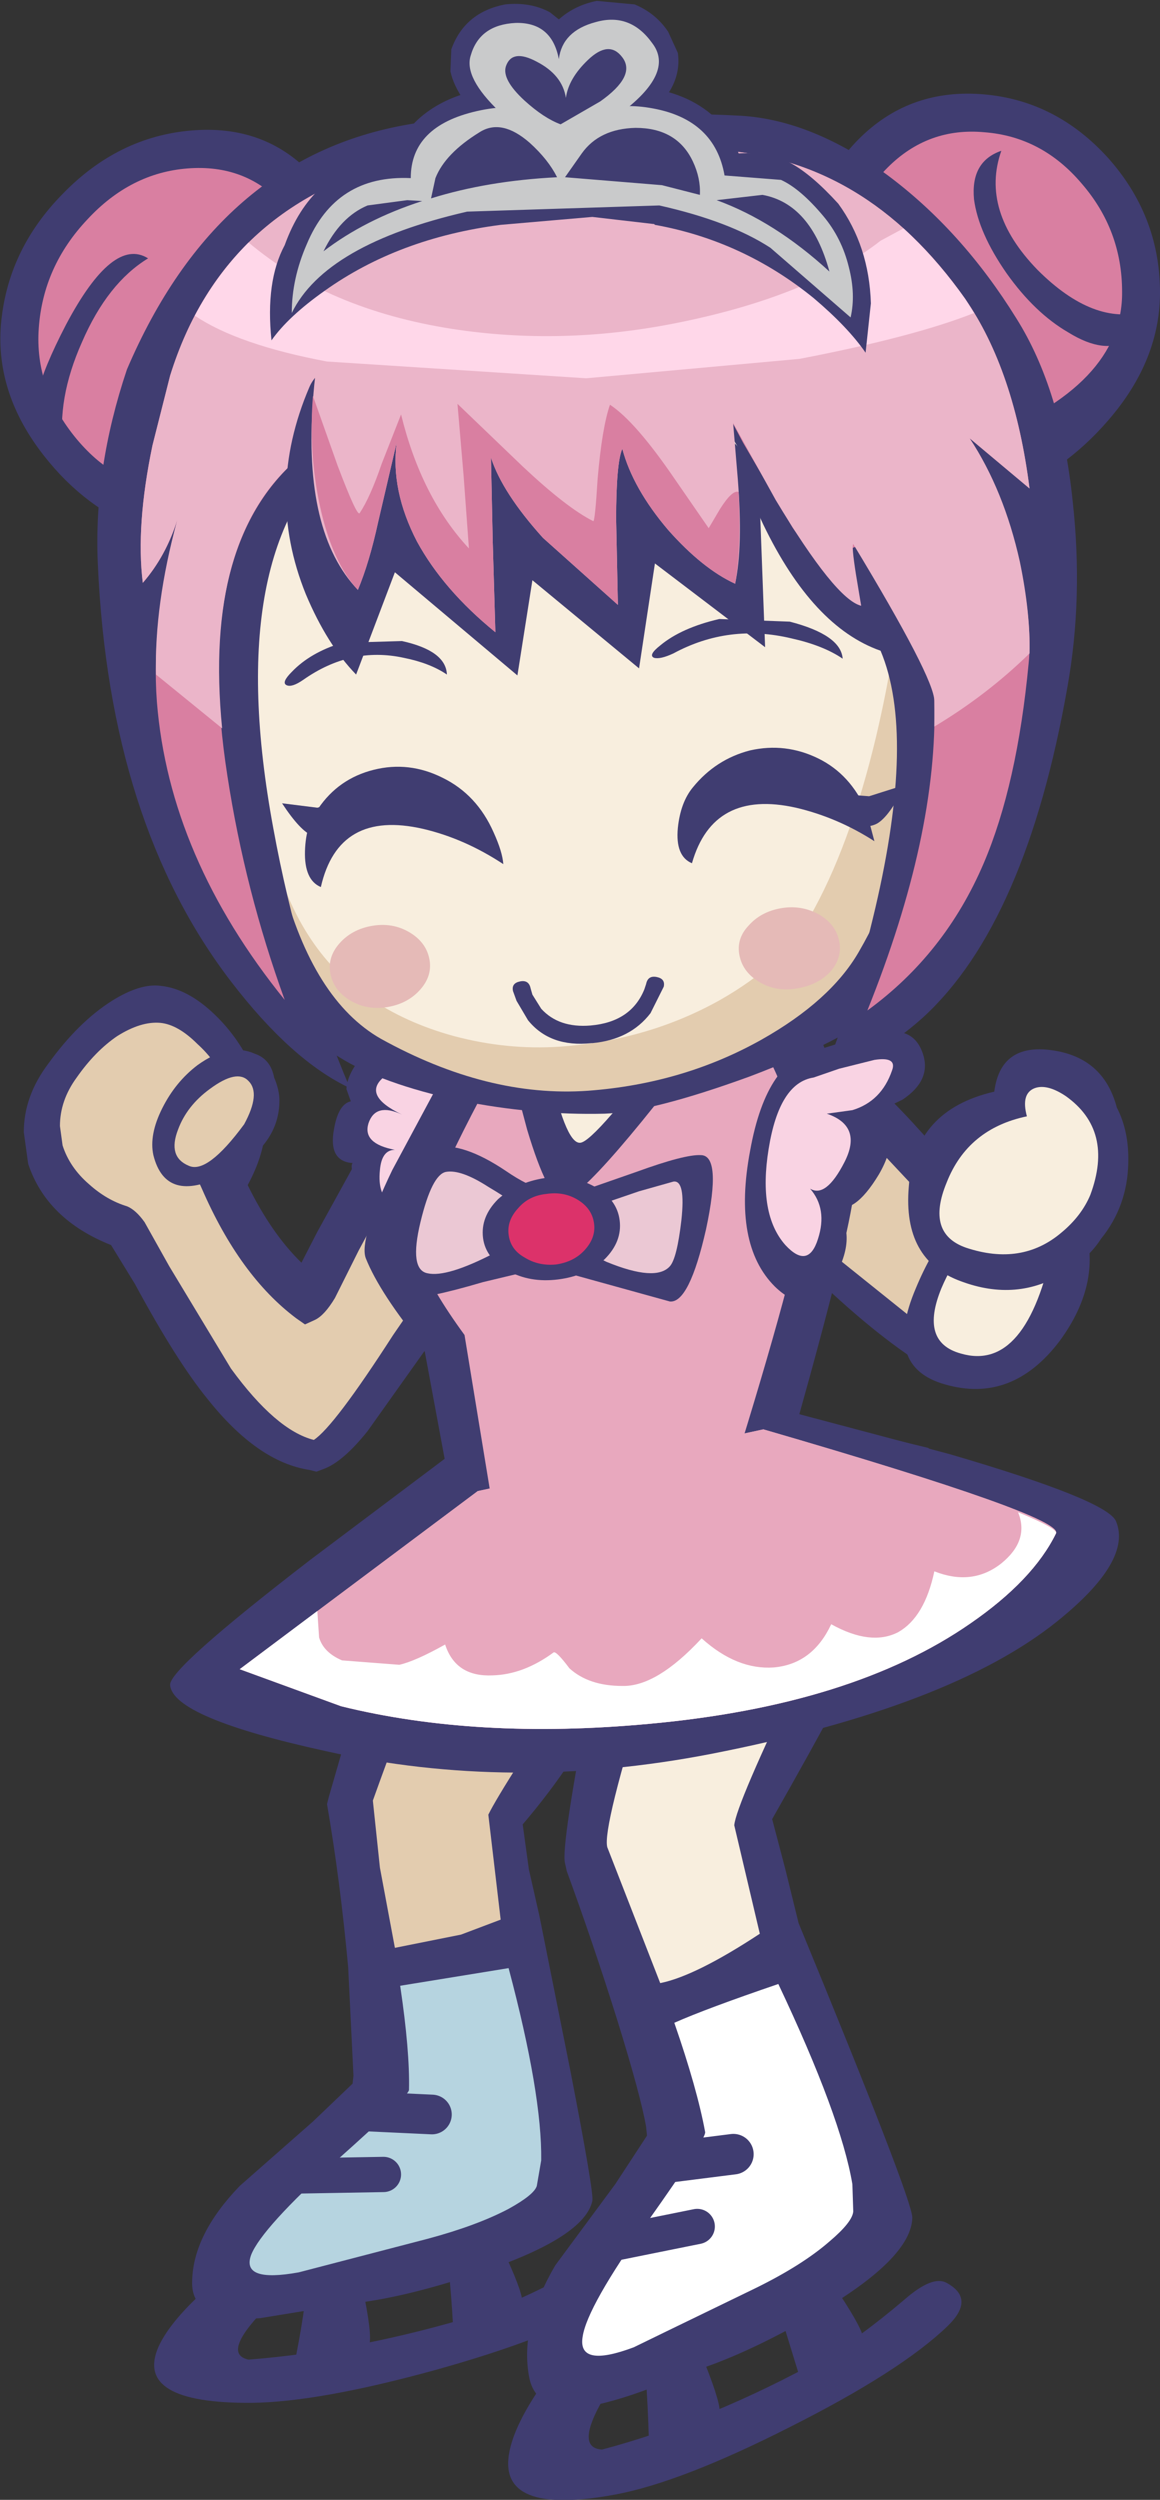 <?xml version="1.0" encoding="UTF-8" standalone="no"?>
<svg xmlns:xlink="http://www.w3.org/1999/xlink" height="141.75px" width="65.8px" xmlns="http://www.w3.org/2000/svg">
  <rect width="100%" height="100%" fill="#333333" stroke="none"/>
  <g transform="matrix(1.0, 0.0, 0.0, 1.0, 39.9, 64.4)">
    <path d="M-18.6 -0.1 L-13.3 7.05 -13.25 7.1 -12.85 7.45 Q-12.6 7.8 -12.6 8.25 L-12.6 8.3 -12.5 8.5 -12.7 8.8 -13.7 11.35 -14.2 10.65 -15.85 12.25 -19.05 16.75 Q-20.45 18.5 -21.55 18.9 L-21.95 19.05 -22.35 18.95 Q-25.3 18.5 -28.15 14.9 -29.9 12.75 -32.25 8.4 L-33.6 6.2 Q-37.25 4.75 -38.3 1.6 L-38.55 -0.2 Q-38.55 -2.25 -37.15 -4.1 -35.45 -6.45 -33.55 -7.65 -31.95 -8.65 -30.8 -8.5 -29.25 -8.35 -27.7 -6.85 -26.3 -5.5 -25.5 -3.65 -24.85 -2.2 -24.85 -0.65 -24.85 0.95 -25.85 2.8 -24.5 5.55 -22.8 7.2 L-21.9 5.45 -19.75 1.55 -18.6 -0.1" fill="#403d71" fill-rule="evenodd" stroke="none"/>
    <path d="M-19.55 6.5 L-18.2 4.0 -15.0 8.45 -15.7 9.3 Q-16.1 9.25 -16.5 9.7 L-17.6 11.3 Q-20.95 16.5 -22.1 17.25 -24.25 16.7 -26.8 13.2 L-30.3 7.4 -31.7 4.9 Q-32.2 4.2 -32.7 4.0 -33.85 3.65 -34.85 2.75 -35.95 1.8 -36.35 0.55 L-36.5 -0.55 Q-36.5 -2.0 -35.55 -3.3 -34.5 -4.8 -33.25 -5.65 -31.9 -6.5 -30.8 -6.4 -29.8 -6.3 -28.7 -5.2 -27.65 -4.25 -27.1 -3.0 -26.2 -0.8 -28.35 2.0 L-28.7 2.45 -28.45 3.0 Q-26.3 7.95 -23.1 10.35 L-22.6 10.7 -22.05 10.45 Q-21.5 10.2 -20.9 9.2 L-19.55 6.5" fill="#e3ccaf" fill-rule="evenodd" stroke="none"/>
    <path d="M-22.4 63.7 L-19.8 63.0 -19.2 66.0 Q-18.75 68.3 -19.0 68.65 -19.4 69.2 -20.85 69.2 L-23.1 69.15 Q-22.45 65.85 -22.4 63.7" fill="#403d71" fill-rule="evenodd" stroke="none"/>
    <path d="M-14.8 62.05 L-12.4 60.8 -11.15 63.65 Q-10.15 65.85 -10.3 66.2 -10.55 66.85 -11.95 67.1 L-14.2 67.5 Q-14.4 63.85 -14.8 62.05" fill="#403d71" fill-rule="evenodd" stroke="none"/>
    <path d="M-24.6 62.55 L-20.15 62.2 -24.55 66.2 Q-27.45 69.05 -25.8 69.4 -19.45 68.9 -12.6 66.8 -10.6 66.15 -7.6 64.55 -5.8 63.55 -5.1 64.05 -3.65 65.2 -5.55 66.25 -8.6 68.15 -15.25 70.0 -21.8 71.8 -25.6 71.85 -32.35 71.9 -30.9 68.65 -29.8 66.25 -24.6 62.55" fill="#403d71" fill-rule="evenodd" stroke="none"/>
    <path d="M-6.9 15.45 L-7.25 15.15 -5.15 16.85 Q-3.4 20.4 -3.55 24.4 -3.9 31.6 -10.25 39.05 L-9.9 41.6 -9.3 44.25 -7.55 53.0 Q-6.2 59.95 -6.3 60.4 -6.75 62.45 -12.5 64.4 -17.05 65.95 -20.25 66.25 L-25.15 67.05 Q-29.1 67.3 -29.0 64.95 -28.95 62.3 -26.3 59.55 L-22.15 55.9 -19.9 53.75 -19.85 53.3 -20.15 47.15 Q-20.6 42.25 -21.35 37.9 L-21.25 37.5 -19.75 32.3 Q-18.25 27.8 -15.65 23.2 -12.7 17.95 -10.05 16.0 -9.1 15.3 -8.45 15.2 L-6.9 15.45" fill="#403d71" fill-rule="evenodd" stroke="none"/>
    <path d="M-17.2 48.2 L-11.05 47.2 Q-9.15 54.35 -9.2 58.1 L-9.45 59.55 Q-9.6 60.05 -11.05 60.85 -12.85 61.8 -15.65 62.55 L-22.95 64.45 Q-26.25 65.05 -25.65 63.45 -25.05 61.95 -20.8 58.1 -16.7 54.45 -16.7 54.1 -16.65 51.9 -17.2 48.2" fill="#b6d4e0" fill-rule="evenodd" stroke="none"/>
    <path d="M-9.2 18.5 Q-8.9 18.35 -5.7 19.9 L-2.2 21.6 Q-1.9 22.55 -6.15 29.0 -11.45 36.95 -12.2 38.5 L-11.5 44.45 -13.75 45.3 -17.5 46.05 -18.35 41.5 -18.75 37.7 Q-12.6 20.5 -9.2 18.5" fill="#e3ccaf" fill-rule="evenodd" stroke="none"/>
    <path d="M-19.7 55.3 L-15.4 55.5" fill="none" stroke="#403d71" stroke-linecap="round" stroke-linejoin="round" stroke-width="2.25"/>
    <path d="M-23.85 59.0 L-18.15 58.9" fill="none" stroke="#403d71" stroke-linecap="round" stroke-linejoin="round" stroke-width="2.0"/>
    <path d="M-3.55 67.8 L-1.1 66.55 0.1 69.65 Q1.05 72.05 0.9 72.45 0.65 73.1 -0.85 73.35 L-3.1 73.75 Q-3.2 70.2 -3.55 67.8" fill="#403d71" fill-rule="evenodd" stroke="none"/>
    <path d="M3.7 64.65 L5.85 62.9 7.7 65.65 Q9.15 67.85 9.05 68.25 8.95 69.0 7.55 69.55 L5.45 70.35 3.7 64.65" fill="#403d71" fill-rule="evenodd" stroke="none"/>
    <path d="M6.85 69.3 Q8.75 68.25 11.4 66.0 13.0 64.6 13.8 65.05 15.45 65.95 13.85 67.5 11.2 70.05 4.95 73.2 -1.25 76.35 -5.0 77.05 -11.75 78.3 -11.0 74.6 -10.45 71.85 -6.0 66.95 L-1.65 65.75 -5.2 70.85 Q-7.5 74.4 -5.75 74.5 0.45 72.85 6.85 69.3" fill="#403d71" fill-rule="evenodd" stroke="none"/>
    <path d="M-5.6 13.35 L-6.05 13.2 12.75 17.7 Q14.1 18.85 10.45 26.5 8.45 30.75 3.9 38.75 L4.65 41.6 5.4 44.65 Q11.85 60.3 11.85 61.35 11.8 63.65 6.5 66.75 2.3 69.2 -0.9 70.15 -3.6 71.35 -5.6 71.85 -9.5 72.8 -9.9 70.3 -10.4 67.45 -8.4 64.05 L-5.0 59.45 -3.2 56.7 -3.25 56.2 Q-3.55 54.45 -4.9 50.1 -6.25 45.8 -7.75 41.7 L-7.85 41.25 Q-8.1 40.35 -6.35 31.3 -4.5 21.65 -3.1 18.7 -2.7 17.85 -4.55 15.55 -6.25 13.5 -5.6 13.35" fill="#403d71" fill-rule="evenodd" stroke="none"/>
    <path d="M4.25 48.1 Q7.8 55.6 8.45 59.45 L8.5 61.0 Q8.45 61.6 7.15 62.7 5.6 64.05 2.95 65.35 -3.65 68.55 -3.95 68.7 -7.15 69.9 -6.85 68.1 -6.6 66.4 -3.15 61.55 0.15 56.9 0.1 56.5 -0.35 54.05 -1.65 50.3 0.15 49.5 4.25 48.1" fill="#ffffff" fill-rule="evenodd" stroke="none"/>
    <path d="M-3.1 30.85 Q-0.45 22.15 1.1 19.7 1.3 19.4 4.55 21.05 7.85 22.75 8.05 22.65 8.85 23.5 5.5 30.35 1.85 37.95 1.75 39.1 L3.2 45.25 Q-0.45 47.65 -2.45 48.05 L-5.45 40.35 Q-5.75 39.3 -3.1 30.85" fill="#f8eede" fill-rule="evenodd" stroke="none"/>
    <path d="M-2.65 58.3 L1.7 57.75" fill="none" stroke="#403d71" stroke-linecap="round" stroke-linejoin="round" stroke-width="2.3"/>
    <path d="M-6.05 63.0 L-0.35 61.85" fill="none" stroke="#403d71" stroke-linecap="round" stroke-linejoin="round" stroke-width="2.0"/>
    <path d="M8.3 -4.05 Q9.95 -2.9 12.5 -0.05 L17.65 5.95 Q18.6 9.95 16.95 12.95 16.65 13.55 15.4 13.55 L13.7 13.7 Q10.5 12.05 6.1 7.8 1.15 3.1 1.4 1.0 1.55 -0.5 3.65 -2.8 6.15 -5.55 8.3 -4.05" fill="#403d71" fill-rule="evenodd" stroke="none"/>
    <path d="M5.05 -1.35 Q7.1 -2.8 8.9 -1.0 L10.25 1.1 14.05 5.15 14.2 5.6 Q15.55 6.85 16.25 8.3 17.1 10.1 16.5 11.6 16.1 12.6 15.15 13.0 L6.55 6.1 Q3.25 3.8 3.35 1.5 3.45 -0.15 5.05 -1.35" fill="#e3ccaf" fill-rule="evenodd" stroke="none"/>
    <path d="M-30.25 31.15 Q-30.35 30.25 -22.3 24.05 L-14.25 18.0 5.1 15.7 13.95 18.05 Q22.85 20.65 23.4 21.85 24.35 24.1 20.05 27.55 14.0 32.4 0.45 35.05 -10.9 37.25 -21.4 34.9 -30.1 33.0 -30.25 31.15" fill="#403d71" fill-rule="evenodd" stroke="none"/>
    <path d="M-3.1 33.35 Q-12.85 34.25 -20.55 32.35 L-26.3 30.25 -12.8 20.15 3.4 16.65 Q20.45 21.6 20.0 22.55 18.7 25.2 15.15 27.65 8.45 32.3 -3.1 33.35" fill="#e8a8be" fill-rule="evenodd" stroke="none"/>
    <path d="M-3.1 33.35 Q-12.85 34.25 -20.55 32.35 L-26.3 30.25 -12.8 20.15 3.4 16.65 Q20.45 21.6 20.0 22.55 18.7 25.2 15.15 27.65 8.45 32.3 -3.1 33.35" fill="#e8a8be" fill-rule="evenodd" stroke="none"/>
    <path d="M-20.55 32.35 L-26.3 30.25 -21.9 26.95 -21.8 28.45 Q-21.55 29.3 -20.5 29.75 L-17.25 30.0 Q-16.35 29.8 -14.65 28.85 -14.05 30.7 -11.95 30.6 -10.2 30.55 -8.5 29.3 -8.35 29.2 -7.6 30.2 -6.5 31.2 -4.6 31.2 -2.65 31.25 -0.1 28.5 1.9 30.3 4.0 30.15 6.2 29.95 7.25 27.7 9.5 28.95 11.05 28.15 12.55 27.3 13.1 24.7 15.25 25.55 16.9 24.25 18.5 22.95 17.85 21.35 20.15 22.3 20.0 22.55 18.7 25.2 15.15 27.65 8.45 32.3 -3.1 33.35 -12.85 34.25 -20.55 32.35" fill="#ffffff" fill-rule="evenodd" stroke="none"/>
    <path d="M-13.9 -5.9 L-13.65 -1.4 Q-13.5 1.55 -14.15 3.55 -15.05 6.6 -17.35 5.3 -18.65 4.6 -19.55 2.85 -20.1 1.8 -19.9 1.55 -21.3 1.45 -20.95 -0.4 -20.7 -1.8 -20.0 -1.95 L-20.25 -2.65 Q-20.2 -3.6 -19.15 -4.75 -16.5 -7.75 -13.9 -5.9" fill="#403d71" fill-rule="evenodd" stroke="none"/>
    <path d="M-18.1 -3.35 Q-16.75 -4.45 -15.05 -3.1 L-14.85 -0.2 Q-14.8 1.4 -15.45 2.9 -16.3 4.75 -17.65 3.9 -18.5 3.4 -18.35 1.95 -18.25 0.8 -17.5 0.8 -19.35 0.45 -19.0 -0.7 -18.6 -1.9 -17.1 -1.2 -19.4 -2.3 -18.1 -3.35" fill="#f9d3e3" fill-rule="evenodd" stroke="none"/>
    <path d="M0.3 16.2 Q-2.9 16.05 -4.95 16.25 -8.1 16.6 -10.05 17.2 -12.75 18.0 -14.45 19.55 L-15.85 12.0 Q-18.35 8.95 -19.15 6.95 -19.55 5.9 -17.65 1.95 L-14.75 -3.45 Q-13.95 -4.75 -4.8 -6.35 L5.0 -7.8 Q5.85 -7.95 7.3 -3.8 8.85 0.5 8.55 3.1 8.25 5.8 5.3 16.3 L0.3 16.2" fill="#403d71" fill-rule="evenodd" stroke="none"/>
    <path d="M-16.1 6.95 Q-16.65 5.45 -12.7 -2.05 -12.1 -3.15 -5.05 -4.5 L2.5 -5.75 Q3.2 -5.9 4.6 -2.4 6.05 1.2 5.85 3.4 5.5 6.6 2.1 17.65 L-12.1 20.15 -13.55 11.3 Q-15.45 8.7 -16.1 6.95" fill="#e8a8be" fill-rule="evenodd" stroke="none"/>
    <path d="M-7.95 3.6 Q-8.8 3.65 -10.0 -0.35 L-11.05 -4.3 1.75 -7.6 Q-6.55 3.55 -7.95 3.6" fill="#403d71" fill-rule="evenodd" stroke="none"/>
    <path d="M-8.75 -4.8 L-1.15 -6.75 Q-6.1 -0.15 -6.9 -0.1 -7.75 -0.05 -8.75 -4.8" fill="#f8eede" fill-rule="evenodd" stroke="none"/>
    <path d="M-11.2 2.0 Q-8.8 3.65 -7.1 3.2 L-3.8 2.05 Q-1.05 1.05 -0.15 1.1 1.05 1.1 0.15 5.3 -0.8 9.5 -1.9 9.4 L-8.95 7.45 -12.5 8.3 Q-15.9 9.3 -16.7 9.15 -17.65 8.95 -16.85 4.9 -16.1 0.85 -15.25 0.65 -13.65 0.35 -11.2 2.0" fill="#403d71" fill-rule="evenodd" stroke="none"/>
    <path d="M-11.85 6.65 Q-14.55 8.05 -15.65 7.8 -16.7 7.6 -16.05 4.9 -15.4 2.2 -14.6 2.05 -13.75 1.9 -12.2 2.9 -11.35 3.4 -10.1 4.25 L-7.3 4.35 -5.55 3.8 -3.65 3.15 -1.7 2.6 Q-1.0 2.5 -1.25 4.8 -1.5 6.95 -1.9 7.4 -2.7 8.3 -5.5 7.15 L-9.1 5.35 -11.85 6.65" fill="#ebc8d4" fill-rule="evenodd" stroke="none"/>
    <path d="M-4.75 4.8 Q-4.6 6.0 -5.6 7.0 -6.65 7.95 -8.25 8.15 -9.85 8.35 -11.1 7.65 -12.35 6.95 -12.5 5.8 -12.65 4.6 -11.65 3.6 -10.6 2.65 -9.0 2.4 -7.4 2.2 -6.15 2.9 -4.9 3.6 -4.75 4.8" fill="#403d71" fill-rule="evenodd" stroke="none"/>
    <path d="M-6.2 5.0 Q-6.1 5.8 -6.75 6.5 -7.35 7.15 -8.35 7.3 -9.35 7.4 -10.15 6.9 -10.95 6.45 -11.05 5.6 -11.15 4.8 -10.5 4.1 -9.9 3.4 -8.9 3.3 -7.9 3.15 -7.1 3.65 -6.3 4.15 -6.2 5.0" fill="#dc326a" fill-rule="evenodd" stroke="none"/>
    <path d="M-8.85 -4.3 L-1.25 -6.25 Q-6.2 0.4 -7.0 0.4 -7.85 0.45 -8.85 -4.3" fill="#f8eede" fill-rule="evenodd" stroke="none"/>
    <path d="M10.9 -5.9 Q12.05 -5.85 12.45 -4.65 12.95 -3.15 11.3 -2.05 L9.65 -1.25 Q11.35 -0.2 9.95 2.2 8.5 4.6 7.35 3.95 8.85 5.5 7.45 8.0 6.0 10.45 4.05 8.55 1.65 6.15 2.65 0.85 3.6 -4.45 6.6 -4.9 L8.85 -5.6 10.9 -5.9" fill="#403d71" fill-rule="evenodd" stroke="none"/>
    <path d="M6.25 -3.3 L7.7 -3.8 9.7 -4.3 Q11.0 -4.5 10.7 -3.7 10.1 -1.95 8.45 -1.45 L7.0 -1.25 Q9.05 -0.55 8.0 1.5 6.95 3.55 6.05 3.0 7.05 4.15 6.5 5.85 5.95 7.6 4.65 6.2 3.1 4.45 3.7 0.75 4.3 -3.0 6.25 -3.3" fill="#f9d3e3" fill-rule="evenodd" stroke="none"/>
    <path d="M-19.95 -47.55 Q-20.5 -40.35 -22.05 -37.35 -24.9 -31.75 -31.75 -34.3 -35.05 -35.55 -37.4 -38.55 -40.15 -42.05 -39.85 -45.95 -39.5 -50.2 -36.35 -53.4 -33.2 -56.65 -29.05 -57.0 -24.95 -57.35 -22.3 -54.6 -19.6 -51.8 -19.95 -47.55" fill="#403d71" fill-rule="evenodd" stroke="none"/>
    <path d="M-22.05 -47.1 Q-22.4 -42.2 -23.15 -40.9 -24.75 -38.1 -30.55 -37.1 -33.15 -36.65 -35.55 -39.5 -37.95 -42.4 -37.7 -45.8 -37.45 -49.3 -34.95 -51.95 -32.5 -54.6 -29.25 -54.85 -26.0 -55.1 -23.9 -52.85 -21.8 -50.6 -22.05 -47.1" fill="#d97fa1" fill-rule="evenodd" stroke="none"/>
    <path d="M6.15 -49.65 Q6.1 -53.9 8.95 -56.65 11.8 -59.4 15.9 -59.05 20.0 -58.7 22.95 -55.45 25.85 -52.2 25.9 -47.95 25.95 -44.0 22.95 -40.55 20.4 -37.6 17.0 -36.35 10.0 -33.8 7.55 -39.4 6.2 -42.45 6.15 -49.65" fill="#403d71" fill-rule="evenodd" stroke="none"/>
    <path d="M8.2 -49.2 Q8.2 -52.65 10.45 -54.9 12.75 -57.2 15.95 -56.9 19.2 -56.65 21.45 -54.0 23.75 -51.35 23.75 -47.85 23.8 -42.55 15.75 -39.45 10.25 -37.4 8.8 -41.4 8.25 -42.8 8.2 -49.2" fill="#d97fa1" fill-rule="evenodd" stroke="none"/>
    <path d="M18.5 -36.7 L15.1 -39.55 Q17.2 -36.35 18.05 -31.9 18.65 -28.75 18.45 -26.8 17.9 -20.85 15.35 -15.75 13.25 -11.5 9.3 -7.1 L11.65 -15.5 Q13.2 -21.4 13.1 -24.65 13.1 -26.8 12.4 -28.4 11.4 -30.85 9.3 -30.05 8.05 -29.6 4.4 -35.55 L1.0 -41.65 -19.6 -42.1 -23.0 -38.4 Q-29.0 -33.2 -27.0 -20.4 -26.0 -13.9 -23.75 -7.7 -30.3 -15.8 -31.0 -24.6 -31.35 -29.25 -29.8 -35.05 -30.45 -32.9 -31.8 -31.35 -32.2 -34.6 -31.25 -39.15 L-30.25 -43.1 Q-27.15 -53.05 -16.45 -55.45 L-11.75 -56.1 Q-9.45 -56.05 -7.05 -55.05 L-4.65 -55.55 0.55 -55.9 Q9.15 -55.55 14.85 -47.45 17.65 -43.4 18.5 -36.7" fill="#d97fa1" fill-rule="evenodd" stroke="none"/>
    <path d="M4.2 -51.0 Q8.45 -50.0 12.65 -42.05 16.45 -34.8 17.0 -28.65 17.3 -25.0 16.4 -19.75 15.0 -11.65 11.2 -8.0 8.7 -5.65 2.6 -3.35 -2.9 -1.35 -5.6 -1.25 -9.6 -1.15 -13.85 -2.0 -18.25 -2.95 -20.65 -4.45 -25.35 -7.35 -26.95 -13.7 -27.9 -17.45 -28.3 -26.95 -28.95 -44.05 -17.5 -49.65 -8.85 -53.9 4.2 -51.0" fill="#403d71" fill-rule="evenodd" stroke="none"/>
    <path d="M2.6 -48.45 Q6.35 -47.45 10.1 -40.8 13.65 -34.5 14.15 -28.85 14.3 -26.9 12.95 -21.4 11.3 -14.7 8.8 -10.4 7.2 -7.65 3.3 -5.45 -1.15 -2.95 -6.55 -2.55 -12.25 -2.15 -18.3 -5.5 -22.15 -7.7 -23.9 -14.4 -25.2 -19.25 -25.55 -27.85 -26.2 -42.65 -13.85 -47.3 -9.5 -48.95 -4.15 -49.05 L2.6 -48.45" fill="#e3ccaf" fill-rule="evenodd" stroke="none"/>
    <path d="M7.3 -41.15 Q10.4 -35.05 10.85 -29.65 11.0 -27.8 9.8 -22.65 8.3 -16.35 6.0 -12.35 4.55 -9.75 0.95 -7.7 -3.15 -5.4 -8.15 -5.05 -11.15 -4.85 -14.15 -5.65 -16.9 -6.4 -19.0 -7.85 -23.1 -10.6 -24.55 -16.6 -25.35 -20.0 -25.75 -28.8 -26.4 -42.7 -14.8 -47.35 -10.7 -48.95 -5.75 -49.15 L0.55 -48.65 Q4.0 -47.7 7.3 -41.15" fill="#f8eede" fill-rule="evenodd" stroke="none"/>
    <path d="M13.1 -23.2 Q16.1 -25.0 18.5 -27.35 L18.45 -26.8 Q17.9 -20.85 15.35 -15.75 13.25 -11.5 9.3 -7.1 L11.55 -14.7 Q13.05 -20.1 13.1 -23.2" fill="#d97fa1" fill-rule="evenodd" stroke="none"/>
    <path d="M-31.05 -26.15 L-27.3 -23.1 Q-26.85 -18.45 -25.25 -12.8 L-23.75 -7.7 Q-30.85 -16.5 -31.05 -26.15" fill="#d97fa1" fill-rule="evenodd" stroke="none"/>
    <path d="M10.4 -54.5 Q14.65 -51.35 17.75 -46.35 20.3 -42.3 20.95 -35.95 21.55 -30.5 20.65 -25.45 18.3 -12.05 12.45 -6.7 9.5 -4.05 7.05 -4.05 8.6 -8.0 9.75 -12.9 12.05 -22.75 10.05 -27.5 6.2 -28.85 3.4 -34.65 2.5 -36.55 2.1 -38.0 1.75 -39.3 2.25 -38.55 L1.45 -39.9 -20.25 -39.25 Q-27.35 -33.4 -24.4 -17.45 -22.95 -9.5 -20.05 -2.7 -23.35 -4.25 -26.8 -8.75 -33.7 -17.75 -34.35 -32.4 -34.6 -37.8 -32.7 -43.45 -27.55 -55.5 -16.7 -57.35 -11.2 -58.3 -6.45 -56.6 -4.2 -57.6 -2.25 -57.8 -0.95 -58.0 1.85 -57.85 6.0 -57.7 10.4 -54.5" fill="#403d71" fill-rule="evenodd" stroke="none"/>
    <path d="M18.5 -36.7 L15.1 -39.55 Q17.2 -36.35 18.05 -31.9 18.65 -28.75 18.45 -26.8 17.8 -19.9 15.9 -15.45 13.7 -10.3 9.3 -7.1 13.3 -17.05 13.1 -24.65 13.1 -35.2 9.85 -33.95 8.65 -33.3 7.75 -33.15 6.1 -32.9 5.05 -34.5 L2.25 -39.3 1.0 -41.65 -19.6 -42.1 -23.0 -38.4 Q-29.0 -33.2 -27.0 -20.4 -26.0 -13.9 -23.75 -7.7 -30.3 -15.8 -31.0 -24.6 -31.35 -29.25 -29.8 -35.05 -30.45 -32.9 -31.8 -31.35 -32.2 -34.6 -31.25 -39.15 L-30.25 -43.1 Q-27.15 -53.05 -16.45 -55.45 L-11.75 -56.1 Q-9.45 -56.05 -7.05 -55.05 L-4.65 -55.55 0.55 -55.9 Q9.15 -55.55 14.85 -47.45 17.65 -43.4 18.5 -36.7" fill="#d97fa1" fill-rule="evenodd" stroke="none"/>
    <path d="M-22.7 -25.85 Q-23.35 -25.4 -23.65 -25.55 -23.95 -25.7 -23.35 -26.3 -22.3 -27.4 -20.5 -27.95 L-17.1 -28.05 Q-14.6 -27.5 -14.55 -26.15 -15.5 -26.8 -17.0 -27.1 -20.0 -27.75 -22.7 -25.85" fill="#403d71" fill-rule="evenodd" stroke="none"/>
    <path d="M0.9 -29.3 L4.9 -29.15 Q7.8 -28.4 7.9 -27.05 6.8 -27.8 5.0 -28.2 1.45 -29.05 -1.7 -27.35 -2.45 -27.0 -2.8 -27.1 -3.15 -27.25 -2.45 -27.8 -1.25 -28.8 0.9 -29.3" fill="#403d71" fill-rule="evenodd" stroke="none"/>
    <path d="M-11.35 -15.4 Q-13.55 -16.85 -15.9 -17.4 -20.7 -18.5 -21.7 -14.1 -22.65 -14.5 -22.6 -16.15 -22.55 -17.7 -21.85 -18.55 -20.7 -20.25 -18.7 -20.75 -16.7 -21.25 -14.8 -20.3 -12.85 -19.35 -11.9 -17.2 -11.4 -16.1 -11.35 -15.4" fill="#403d71" fill-rule="evenodd" stroke="none"/>
    <path d="M-20.1 -19.1 L-20.15 -17.75 Q-21.35 -16.7 -22.15 -17.0 -22.85 -17.25 -23.9 -18.85 L-21.9 -18.6 -20.1 -19.1" fill="#403d71" fill-rule="evenodd" stroke="none"/>
    <path d="M-15.55 -10.05 Q-15.35 -9.1 -16.05 -8.3 -16.75 -7.5 -17.9 -7.3 -19.05 -7.1 -20.0 -7.65 -20.95 -8.2 -21.15 -9.15 -21.35 -10.1 -20.65 -10.9 -19.95 -11.7 -18.8 -11.9 -17.65 -12.1 -16.7 -11.55 -15.75 -11.0 -15.55 -10.05" fill="#e5bab7" fill-rule="evenodd" stroke="none"/>
    <path d="M7.7 -11.05 Q7.9 -10.1 7.2 -9.3 6.5 -8.55 5.3 -8.35 4.15 -8.15 3.2 -8.7 2.25 -9.25 2.05 -10.2 1.85 -11.15 2.55 -11.9 3.25 -12.7 4.4 -12.9 5.55 -13.1 6.55 -12.55 7.5 -12.0 7.7 -11.05" fill="#e5bab7" fill-rule="evenodd" stroke="none"/>
    <path d="M-37.5 -40.15 Q-38.75 -41.0 -36.15 -46.0 -33.5 -51.0 -31.5 -49.75 -33.8 -48.35 -35.25 -45.0 -36.7 -41.75 -36.3 -38.95 L-37.5 -40.15" fill="#403d71" fill-rule="evenodd" stroke="none"/>
    <path d="M24.15 -45.15 Q22.8 -44.25 20.7 -45.55 18.8 -46.65 17.2 -48.9 15.6 -51.2 15.35 -53.1 15.15 -55.25 16.9 -55.85 15.7 -52.45 18.95 -49.1 22.15 -45.9 25.05 -46.75 24.95 -46.65 25.15 -45.8 25.25 -45.1 24.15 -45.15" fill="#403d71" fill-rule="evenodd" stroke="none"/>
    <path d="M9.7 -16.7 Q7.6 -18.05 5.25 -18.6 0.55 -19.65 -0.65 -15.45 -1.6 -15.85 -1.45 -17.45 -1.3 -18.9 -0.6 -19.75 0.7 -21.35 2.65 -21.85 4.65 -22.3 6.5 -21.4 8.35 -20.5 9.25 -18.4 L9.7 -16.7" fill="#403d71" fill-rule="evenodd" stroke="none"/>
    <path d="M7.45 -19.4 L9.4 -19.25 11.45 -19.9 Q10.55 -18.1 9.85 -17.7 9.0 -17.25 7.65 -18.1 L7.45 -19.4" fill="#403d71" fill-rule="evenodd" stroke="none"/>
    <path d="M17.95 -32.55 Q18.55 -29.65 18.5 -27.35 16.1 -25.0 13.1 -23.2 L13.1 -24.65 Q13.1 -25.95 8.5 -33.55 8.4 -33.45 8.65 -31.85 L8.95 -30.05 Q7.5 -30.4 4.1 -36.05 L1.0 -41.65 -19.6 -42.1 -23.0 -38.4 Q-28.35 -33.85 -27.3 -23.1 L-31.05 -26.15 Q-31.15 -30.1 -29.85 -34.9 -30.5 -32.85 -31.8 -31.35 -32.2 -34.6 -31.25 -39.15 L-30.25 -43.1 Q-27.15 -53.05 -16.45 -55.45 L-11.75 -56.1 Q-9.45 -56.05 -7.05 -55.05 L-4.65 -55.55 0.55 -55.9 Q9.15 -55.55 14.85 -47.45 17.65 -43.4 18.5 -36.7 L15.1 -39.55 Q17.05 -36.6 17.95 -32.55" fill="#ebb5c9" fill-rule="evenodd" stroke="none"/>
    <path d="M3.15 -37.1 L3.5 -27.7 -2.75 -32.45 -3.65 -26.5 -9.7 -31.5 -10.55 -26.1 -17.5 -31.95 -19.7 -26.15 Q-21.35 -27.85 -22.55 -30.7 -24.9 -36.5 -22.35 -42.45 -21.0 -45.6 -9.8 -43.7 1.65 -41.75 3.15 -37.1" fill="#403d71" fill-rule="evenodd" stroke="none"/>
    <path d="M1.35 -44.45 L1.95 -37.25 Q2.25 -33.4 1.8 -31.3 -0.05 -32.15 -2.0 -34.35 -4.0 -36.7 -4.6 -38.95 -4.95 -38.15 -4.95 -34.95 L-4.85 -30.1 -9.1 -33.9 Q-11.4 -36.45 -12.05 -38.45 L-11.95 -33.7 -11.8 -28.55 Q-14.75 -30.95 -16.25 -33.7 -17.75 -36.6 -17.4 -39.3 L-18.45 -34.8 Q-18.95 -32.5 -19.6 -30.95 -22.7 -34.2 -22.15 -41.65 -21.65 -49.2 -17.8 -49.65 L1.35 -44.45" fill="#ebb5c9" fill-rule="evenodd" stroke="none"/>
    <path d="M0.95 -35.55 Q1.65 -36.65 2.0 -36.5 2.15 -33.2 1.8 -31.3 -0.05 -32.15 -2.0 -34.35 -4.0 -36.7 -4.6 -38.95 -4.95 -38.15 -4.95 -34.95 L-4.85 -30.1 -9.1 -33.9 Q-11.4 -36.45 -12.05 -38.45 L-11.95 -33.7 -11.8 -28.55 Q-14.75 -30.95 -16.25 -33.7 -17.75 -36.6 -17.4 -39.3 L-18.45 -34.8 Q-18.95 -32.5 -19.6 -30.95 -21.05 -32.5 -21.75 -35.7 -22.4 -38.7 -22.15 -41.95 L-20.75 -38.0 Q-19.65 -35.1 -19.5 -35.3 -18.9 -36.2 -18.25 -38.1 L-17.15 -40.9 Q-16.0 -36.2 -13.3 -33.3 L-13.6 -37.4 -13.95 -41.5 -10.25 -37.95 Q-7.75 -35.6 -6.25 -34.85 -6.15 -34.8 -6.0 -37.25 -5.75 -40.15 -5.3 -41.45 -3.85 -40.5 -1.6 -37.2 L0.3 -34.45 0.95 -35.55" fill="#d97fa1" fill-rule="evenodd" stroke="none"/>
    <path d="M11.35 -51.45 Q13.25 -49.7 14.85 -47.45 L15.35 -46.65 Q11.95 -45.3 5.45 -44.05 L-6.65 -42.95 -21.35 -43.9 Q-26.4 -44.85 -28.85 -46.5 -27.6 -48.85 -25.8 -50.65 -21.3 -46.85 -14.25 -45.75 -8.1 -44.8 -1.7 -46.05 5.95 -47.55 10.05 -50.75 L11.35 -51.45" fill="#ffd7e9" fill-rule="evenodd" stroke="none"/>
    <path d="M-15.95 -53.0 L-16.8 -53.05 -19.05 -52.75 Q-20.6 -52.1 -21.55 -50.15 -19.2 -51.95 -15.95 -53.0 M-0.2 -53.35 Q-0.15 -54.3 -0.6 -55.25 -1.5 -57.15 -3.85 -57.15 -5.9 -57.1 -6.9 -55.7 L-7.85 -54.35 -2.35 -53.9 -0.2 -53.35 M-8.3 -54.35 L-9.05 -55.9 Q-9.45 -56.75 -10.55 -57.1 L-12.7 -56.9 Q-14.65 -55.7 -15.25 -54.3 L-15.45 -53.15 Q-12.25 -54.15 -8.3 -54.35 M0.75 -53.05 Q4.05 -51.85 7.15 -49.0 6.1 -52.85 3.35 -53.35 L0.75 -53.05 M6.8 -52.15 Q7.85 -50.9 8.25 -49.25 8.65 -47.7 8.35 -46.4 L3.8 -50.35 Q1.5 -51.85 -2.5 -52.75 L-13.4 -52.4 Q-21.45 -50.55 -23.35 -46.65 -23.35 -48.6 -22.5 -50.55 -20.85 -54.5 -16.6 -54.3 -16.6 -57.25 -12.85 -58.1 -9.1 -58.95 -7.95 -56.4 -6.3 -58.9 -2.85 -58.25 0.65 -57.6 1.2 -54.45 L4.4 -54.2 Q5.5 -53.7 6.8 -52.15" fill="#403d71" fill-rule="evenodd" stroke="none"/>
    <path d="M6.25 -47.5 Q2.25 -50.75 -2.75 -51.65 L-2.8 -51.7 -2.85 -51.7 -6.3 -52.1 -11.5 -51.65 Q-17.3 -50.9 -21.5 -47.9 -23.55 -46.45 -24.5 -45.1 -24.85 -48.45 -23.75 -50.5 -22.25 -54.65 -18.4 -55.35 L-17.55 -55.4 Q-17.2 -56.75 -16.05 -57.75 -14.7 -58.9 -12.7 -59.3 -9.65 -59.75 -7.85 -58.15 -6.65 -59.1 -5.15 -59.35 -2.95 -59.7 -0.95 -58.8 1.2 -57.8 2.0 -55.7 3.75 -55.8 4.95 -55.15 6.15 -54.5 7.65 -52.85 9.4 -50.45 9.5 -47.2 L9.2 -44.4 Q8.2 -45.85 6.25 -47.5" fill="#403d71" fill-rule="evenodd" stroke="none"/>
    <path d="M-8.2 -61.05 Q-8.0 -62.65 -6.1 -63.15 -4.15 -63.7 -2.9 -61.95 -1.6 -60.25 -4.8 -57.9 L-8.25 -55.75 Q-9.8 -56.4 -11.55 -58.05 -13.6 -60.0 -13.2 -61.25 -12.7 -63.0 -10.65 -63.1 -8.6 -63.15 -8.2 -61.05 M-7.8 -58.85 Q-8.0 -60.15 -9.45 -60.9 -10.85 -61.65 -11.2 -60.65 -11.45 -59.9 -10.15 -58.7 -9.05 -57.7 -8.1 -57.35 L-5.85 -58.65 Q-3.8 -60.1 -4.6 -61.15 -5.35 -62.15 -6.55 -61.0 -7.65 -59.95 -7.8 -58.85" fill="#403d71" fill-rule="evenodd" stroke="none"/>
    <path d="M-2.25 -58.75 Q-2.95 -57.85 -4.25 -56.9 -5.35 -56.1 -7.05 -55.2 L-6.9 -54.05 -8.7 -54.75 Q-9.95 -55.25 -11.9 -56.85 -14.0 -58.75 -14.35 -60.35 L-14.3 -61.6 Q-13.55 -63.7 -11.25 -64.15 -9.8 -64.3 -8.7 -63.7 L-8.2 -63.3 Q-7.3 -64.1 -6.05 -64.35 L-3.9 -64.15 Q-2.7 -63.65 -2.0 -62.6 L-1.45 -61.4 Q-1.25 -60.0 -2.25 -58.75" fill="#403d71" fill-rule="evenodd" stroke="none"/>
    <path d="M-9.85 -56.3 Q-11.45 -57.7 -12.7 -56.9 -14.65 -55.7 -15.2 -54.3 L-15.45 -53.15 Q-12.25 -54.15 -8.3 -54.35 -8.8 -55.35 -9.85 -56.3 M-15.95 -53.0 L-16.8 -53.05 -19.05 -52.75 Q-20.6 -52.1 -21.55 -50.15 -19.2 -51.95 -15.95 -53.0 M-0.2 -53.35 Q-0.15 -54.3 -0.6 -55.25 -1.5 -57.15 -3.85 -57.15 -5.9 -57.1 -6.9 -55.7 L-7.85 -54.35 -2.35 -53.9 -0.2 -53.35 M0.75 -53.05 Q4.05 -51.85 7.15 -49.0 6.1 -52.85 3.35 -53.35 L0.75 -53.05 M6.8 -52.15 Q7.85 -50.9 8.25 -49.25 8.65 -47.7 8.35 -46.4 L3.8 -50.35 Q1.5 -51.85 -2.5 -52.75 L-13.4 -52.4 Q-21.45 -50.55 -23.35 -46.65 -23.35 -48.6 -22.5 -50.55 -20.85 -54.5 -16.6 -54.3 -16.6 -57.25 -12.85 -58.1 -9.1 -58.95 -7.95 -56.4 -6.3 -58.9 -2.85 -58.25 0.65 -57.6 1.2 -54.45 L4.4 -54.2 Q5.5 -53.7 6.8 -52.15" fill="#c9cacb" fill-rule="evenodd" stroke="none"/>
    <path d="M-8.2 -61.05 Q-8.0 -62.65 -6.1 -63.15 -4.15 -63.7 -2.9 -61.95 -1.6 -60.25 -4.8 -57.9 L-8.25 -55.75 Q-9.8 -56.4 -11.55 -58.05 -13.6 -60.0 -13.2 -61.25 -12.7 -63.0 -10.65 -63.1 -8.6 -63.15 -8.2 -61.05 M-7.8 -58.85 Q-8.0 -60.15 -9.45 -60.9 -10.85 -61.65 -11.2 -60.65 -11.45 -59.9 -10.15 -58.7 -9.05 -57.7 -8.1 -57.35 L-5.85 -58.65 Q-3.8 -60.1 -4.6 -61.15 -5.35 -62.15 -6.55 -61.0 -7.65 -59.95 -7.8 -58.85" fill="#c9cacb" fill-rule="evenodd" stroke="none"/>
    <path d="M-6.35 -5.25 Q-8.7 -5.0 -9.95 -6.55 L-10.6 -7.65 -10.8 -8.2 Q-10.9 -8.65 -10.4 -8.75 -9.9 -8.85 -9.8 -8.35 L-9.7 -8.0 -9.2 -7.2 Q-8.2 -6.1 -6.4 -6.25 -4.1 -6.45 -3.35 -8.3 L-3.25 -8.6 Q-3.15 -9.1 -2.65 -9.0 -2.15 -8.9 -2.25 -8.45 L-3.0 -6.95 Q-4.15 -5.45 -6.3 -5.25 L-6.35 -5.25" fill="#403d71" fill-rule="evenodd" stroke="none"/>
    <path d="M16.55 3.1 L21.55 4.9 Q22.7 8.25 20.2 11.65 17.5 15.2 13.7 14.1 10.15 13.1 12.05 8.65 13.75 4.55 16.55 3.1" fill="#403d71" fill-rule="evenodd" stroke="none"/>
    <path d="M16.5 4.95 L19.85 6.15 Q18.35 13.45 14.6 12.35 12.25 11.7 13.5 8.65 14.65 5.95 16.5 4.95" fill="#f8eede" fill-rule="evenodd" stroke="none"/>
    <path d="M22.55 5.85 Q21.85 6.95 20.5 7.75 17.8 9.45 14.6 8.25 11.3 7.05 11.65 2.9 11.95 -1.45 16.5 -2.5 16.85 -5.25 19.75 -4.85 22.7 -4.45 23.45 -1.6 24.15 -0.25 24.1 1.55 24.05 4.0 22.55 5.85" fill="#403d71" fill-rule="evenodd" stroke="none"/>
    <path d="M21.95 3.35 Q21.45 4.55 20.3 5.5 18.05 7.4 14.9 6.35 12.6 5.55 13.8 2.65 15.0 -0.4 18.35 -1.1 18.0 -2.4 18.8 -2.7 19.5 -2.95 20.55 -2.25 23.3 -0.3 21.95 3.35" fill="#f8eede" fill-rule="evenodd" stroke="none"/>
    <path d="M-28.7 -4.0 Q-26.9 -5.3 -25.45 -4.65 -24.55 -4.35 -24.35 -3.3 -24.05 -2.6 -24.05 -2.0 -24.05 0.65 -27.25 2.25 -30.5 3.9 -31.2 1.1 -31.45 -0.05 -30.7 -1.55 -29.95 -3.05 -28.7 -4.0" fill="#403d71" fill-rule="evenodd" stroke="none"/>
    <path d="M-28.0 -2.65 Q-26.45 -3.8 -25.8 -3.1 -25.1 -2.4 -26.05 -0.65 -28.15 2.2 -29.2 1.7 -30.4 1.2 -29.8 -0.35 -29.3 -1.7 -28.0 -2.65" fill="#e3ccaf" fill-rule="evenodd" stroke="none"/>
  </g>
</svg>
